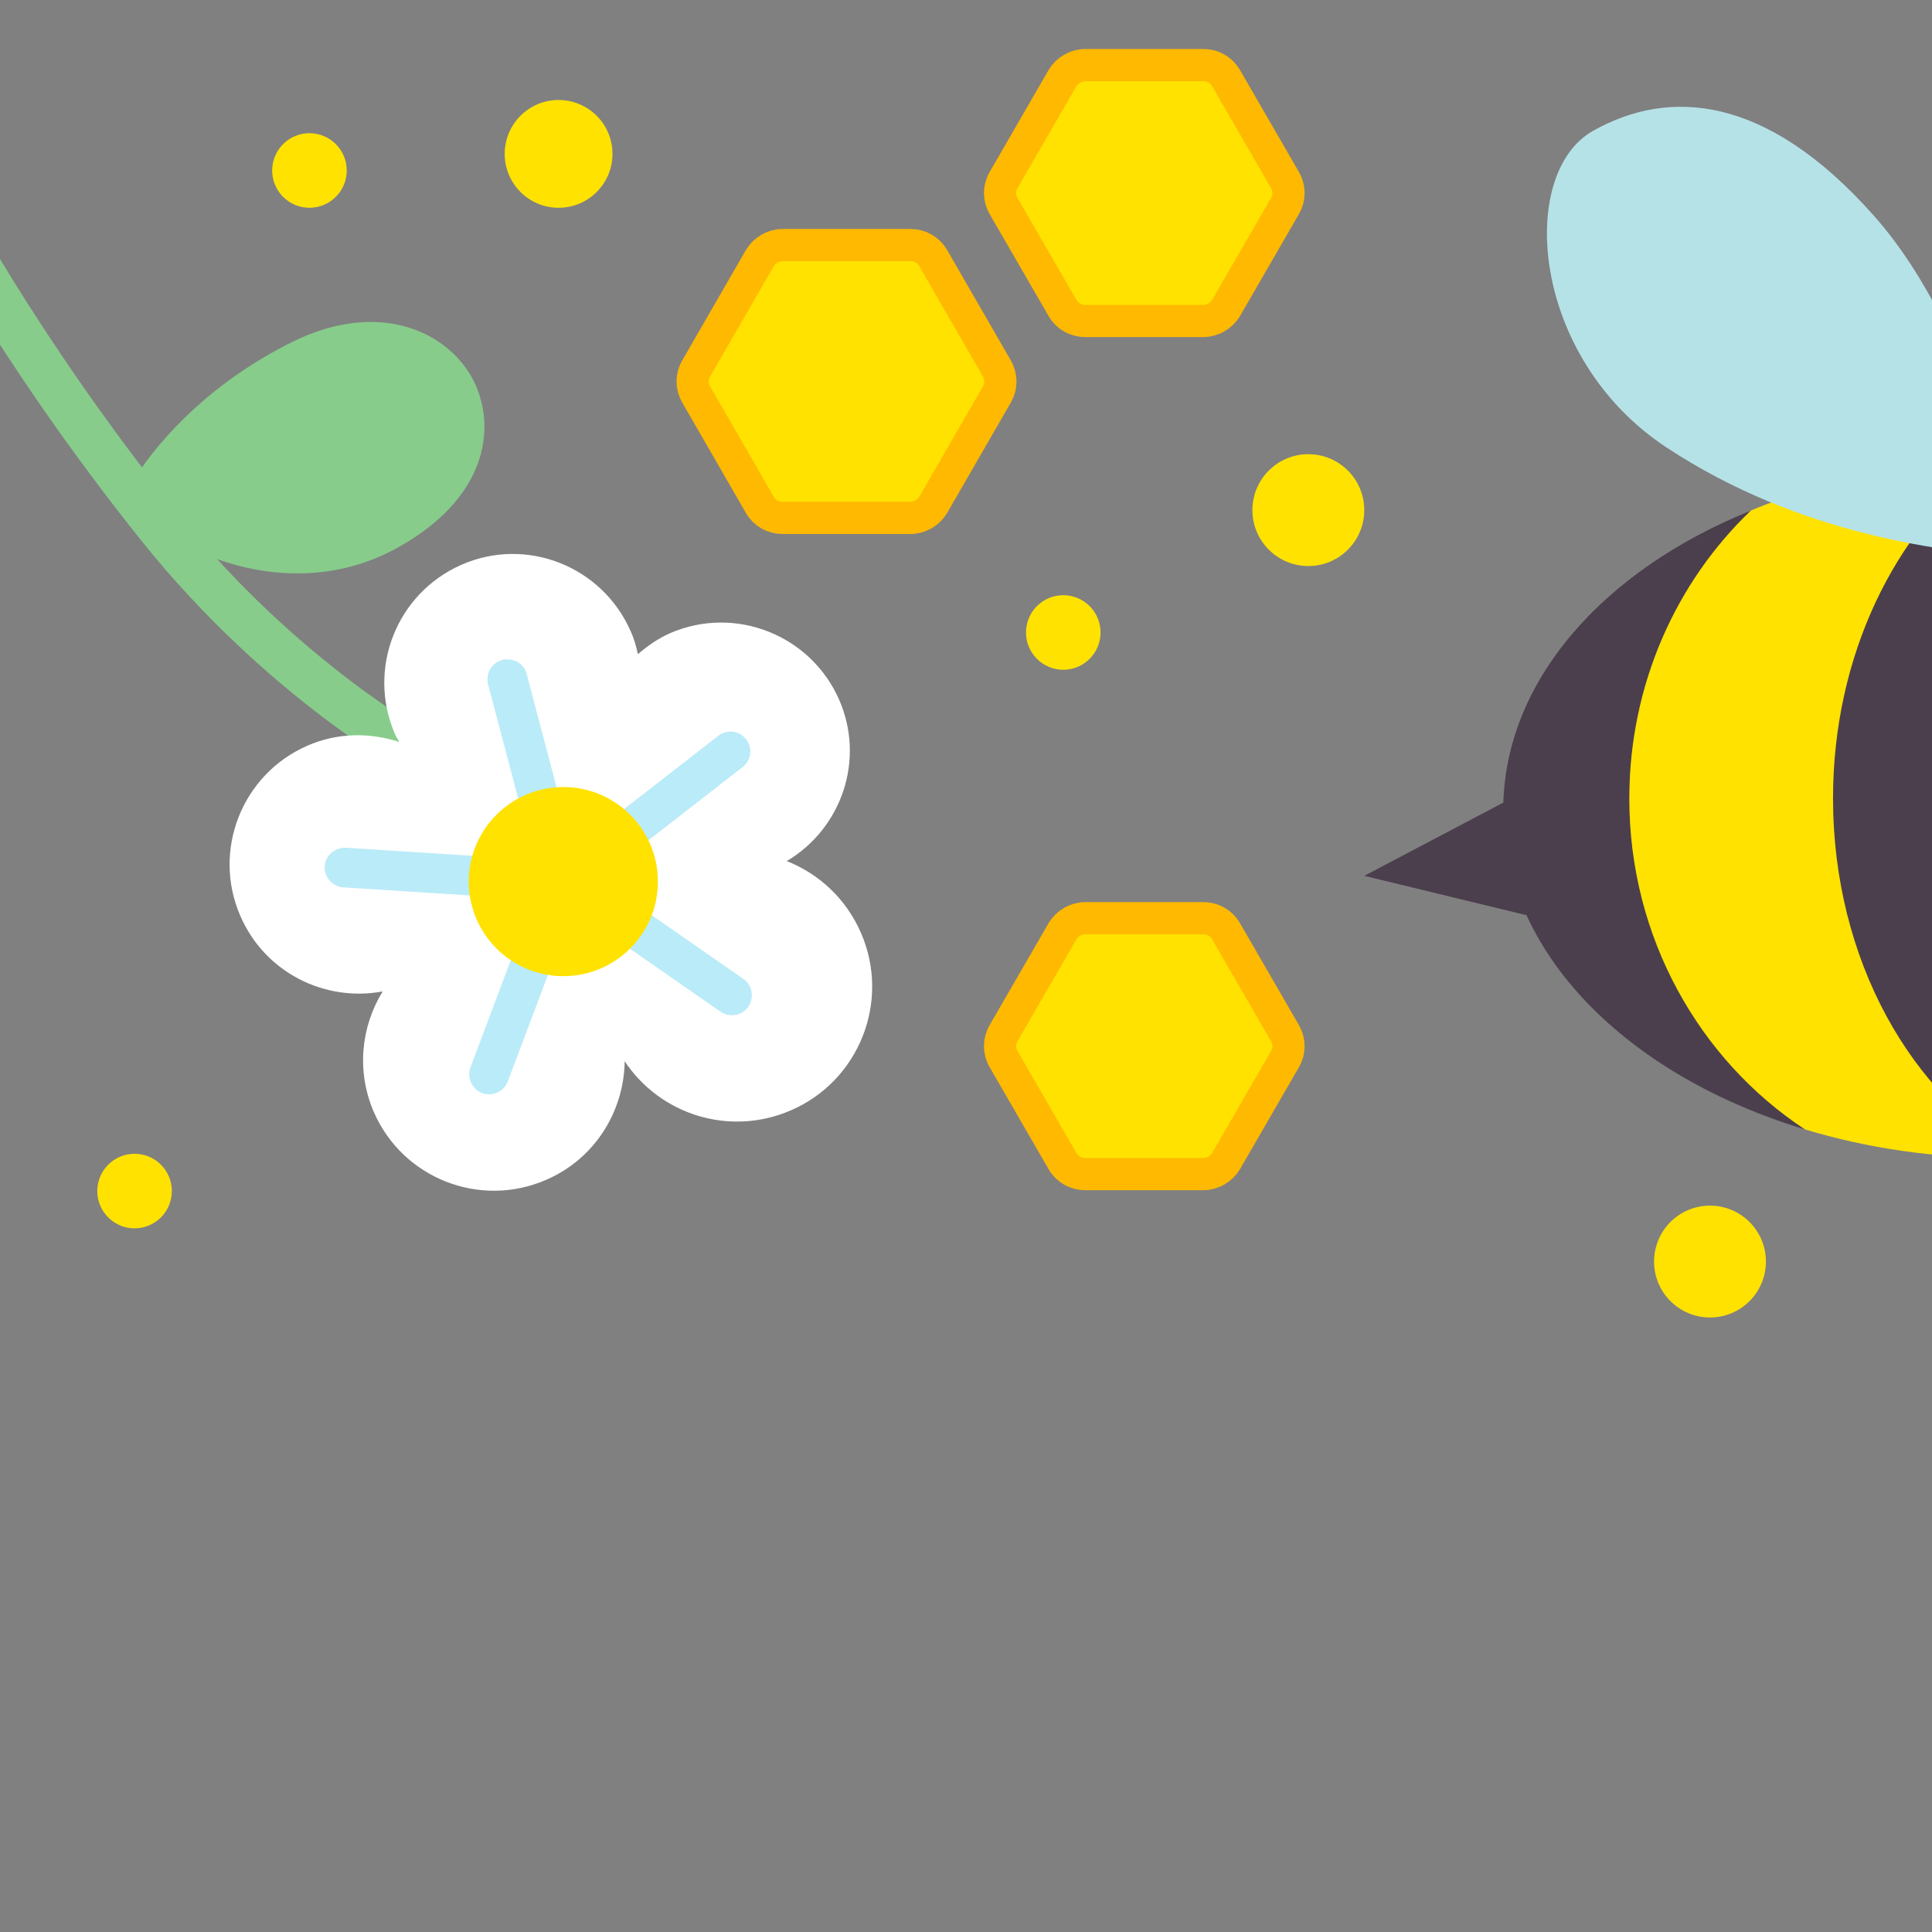 <?xml version="1.0" encoding="UTF-8"?><svg id="Vrstva_1" xmlns="http://www.w3.org/2000/svg" viewBox="0 0 57 57"><rect x="0" y="0" width="57" height="57" fill="#808080" stroke="none"/><defs><style>.cls-1{stroke:#ffb900;stroke-miterlimit:10;stroke-width:.95px;}.cls-1,.cls-2{fill:#ffe200;}.cls-3{fill:#4b3f4d;}.cls-3,.cls-4,.cls-5,.cls-6,.cls-7,.cls-8,.cls-2{stroke-width:0px;}.cls-4{fill:#87cc8b;}.cls-5{fill:#baebf8;}.cls-6{fill:#b5e2e7;}.cls-7{fill:#9ed5d8;}.cls-8{fill:#fff;}</style></defs><path class="cls-7" d="m56.48,12.15c0-.23.05-3.44,1.7-5.86,1.65-2.43,4.12-2.84,5.54-1.79,1.42,1.05,1.56,6.23-1.6,10.12-3.16,3.89-5.82,1.65-5.63-2.47"/><path class="cls-3" d="m53.25,33.32c-5.24-1.58-8.9-5.21-8.9-9.42,0-3.78,2.94-7.08,7.32-8.84-2.21,2.11-3.59,5.14-3.59,8.5,0,4.1,2.07,7.71,5.18,9.76"/><path class="cls-2" d="m73.99,23.9c0,1.46-.44,2.83-1.23,4.09-.23.37-.48.74-.78,1.08-1.56,1.85-3.92,3.33-6.76,4.2-.13.04-.25.08-.38.11-1.58.48-3.31.74-5.14.78-.18.01-.35.01-.54.01-2.09,0-4.1-.3-5.91-.85-3.11-2.05-5.18-5.66-5.18-9.76,0-3.37,1.39-6.4,3.59-8.5,2.05-.86,4.43-1.36,6.96-1.42.18-.01.35-.01.54-.01,1.8,0,3.52.21,5.11.64.88.21,1.71.5,2.5.83,4.32,1.77,7.22,5.05,7.22,8.8"/><polygon class="cls-3" points="45.87 22.88 40.25 25.84 46.68 27.4 45.87 22.88"/><path class="cls-3" d="m64.84,33.37c-1.58.48-3.31.74-5.14.78-3.3-1.77-5.62-5.84-5.62-10.6,0-4.2,1.83-7.9,4.54-9.92.18-.01.35-.01.54-.01,1.8,0,3.52.21,5.11.64-2.08,2.11-3.44,5.49-3.44,9.3,0,4.15,1.6,7.8,4,9.82"/><path class="cls-6" d="m59.69,16.46s-1.21-6.5-4.4-10.09c-3.18-3.59-6.05-3.77-8.29-2.51-2.24,1.26-1.84,6.69,2.15,9.33,3.99,2.64,8.3,3.09,10.54,3.27"/><path class="cls-4" d="m-2.01,4.94c-.08,0-.15.03-.22.07-.33.17-.46.57-.29.9.1.19,2.4,4.68,6.69,10.04,3.72,4.65,7.87,6.9,8.05,7,.32.18.73.05.91-.27s.05-.73-.27-.91c-.04-.02-4.09-2.22-7.63-6.65C1.02,9.87-1.31,5.35-1.33,5.31c-.13-.26-.41-.39-.68-.36Z"/><path class="cls-4" d="m5.81,16.24s2.91,1.57,5.9-.07c2.99-1.65,2.94-4.03,2.05-5.29s-2.8-1.94-5.12-.8c-2.31,1.14-3.86,2.76-4.68,4.05l1.85,2.11Z"/><path class="cls-8" d="m23.2,25.4c.95.37,1.76,1.11,2.2,2.12.88,2.02-.05,4.37-2.07,5.24-1.8.78-3.85.13-4.9-1.45-.02,1.48-.88,2.88-2.32,3.5-1.96.85-4.23-.05-5.08-2-.52-1.2-.38-2.52.26-3.56-1.71.32-3.48-.56-4.2-2.23-.84-1.93.05-4.18,1.98-5.02.89-.39,1.85-.39,2.71-.11-.04-.08-.1-.15-.13-.24-.83-1.92.05-4.15,1.97-4.99s4.15.05,4.99,1.97c.1.22.16.44.21.67.28-.24.59-.46.95-.62,1.92-.83,4.15.05,4.99,1.97.77,1.77.07,3.79-1.54,4.75Z"/><path class="cls-5" d="m10.09,25.02c-.27.03-.5.26-.51.54-.02.32.23.6.55.62l5.48.35c.33.01.6-.23.62-.55.02-.32-.23-.6-.55-.62l-5.48-.35s-.07,0-.11,0Z"/><path class="cls-5" d="m15.99,26.78c-.21.03-.4.16-.48.38l-1.63,4.33c-.11.3.04.64.34.76.3.11.64-.04.76-.34l1.63-4.33c.11-.3-.04-.64-.34-.76-.09-.03-.19-.04-.28-.03Z"/><path class="cls-5" d="m17.62,26.07c-.16.02-.31.1-.41.25-.18.27-.12.63.15.82l3.9,2.71c.26.18.63.12.82-.15.18-.27.12-.63-.15-.82l-3.9-2.71c-.12-.09-.27-.12-.4-.1Z"/><path class="cls-5" d="m21.48,21.59c-.1.01-.2.05-.29.12l-3.78,2.94c-.26.2-.3.57-.1.82.2.25.57.3.82.1l3.78-2.94c.26-.2.3-.57.1-.82-.13-.17-.34-.25-.53-.22Z"/><path class="cls-5" d="m14.9,19.45s-.05,0-.08.02c-.31.08-.5.4-.42.72l1.1,4.17c.08.31.4.51.72.42.31-.08.5-.4.42-.72l-1.1-4.17c-.07-.29-.35-.47-.64-.43Z"/><circle class="cls-2" cx="16.62" cy="26.01" r="2.79"/><path class="cls-1" d="m35.5,1.92h-3.48c-.27,0-.53.15-.67.38l-1.74,3.01c-.14.24-.14.53,0,.77l1.74,3.01c.14.24.39.38.67.38h3.48c.27,0,.53-.15.67-.38l1.74-3.01c.14-.24.14-.53,0-.77l-1.74-3.01c-.14-.24-.39-.38-.67-.38Z"/><path class="cls-1" d="m35.5,27.09h-3.48c-.27,0-.53.15-.67.38l-1.74,3.01c-.14.24-.14.53,0,.77l1.74,3.01c.14.24.39.38.67.38h3.48c.27,0,.53-.15.67-.38l1.74-3.01c.14-.24.14-.53,0-.77l-1.74-3.01c-.14-.24-.39-.38-.67-.38Z"/><path class="cls-1" d="m26.86,7.23h-3.77c-.27,0-.53.15-.67.38l-1.88,3.26c-.14.24-.14.53,0,.77l1.88,3.26c.14.24.39.38.67.38h3.77c.27,0,.53-.15.67-.38l1.88-3.26c.14-.24.14-.53,0-.77l-1.88-3.26c-.14-.24-.39-.38-.67-.38Z"/><circle class="cls-2" cx="38.6" cy="15.05" r="1.65"/><circle class="cls-2" cx="50.45" cy="37.22" r="1.65"/><circle class="cls-2" cx="31.37" cy="18.66" r="1.1"/><circle class="cls-2" cx="3.97" cy="35.14" r="1.1"/><circle class="cls-2" cx="9.13" cy="5.03" r="1.1"/><circle class="cls-2" cx="16.48" cy="4.54" r="1.59"/></svg>